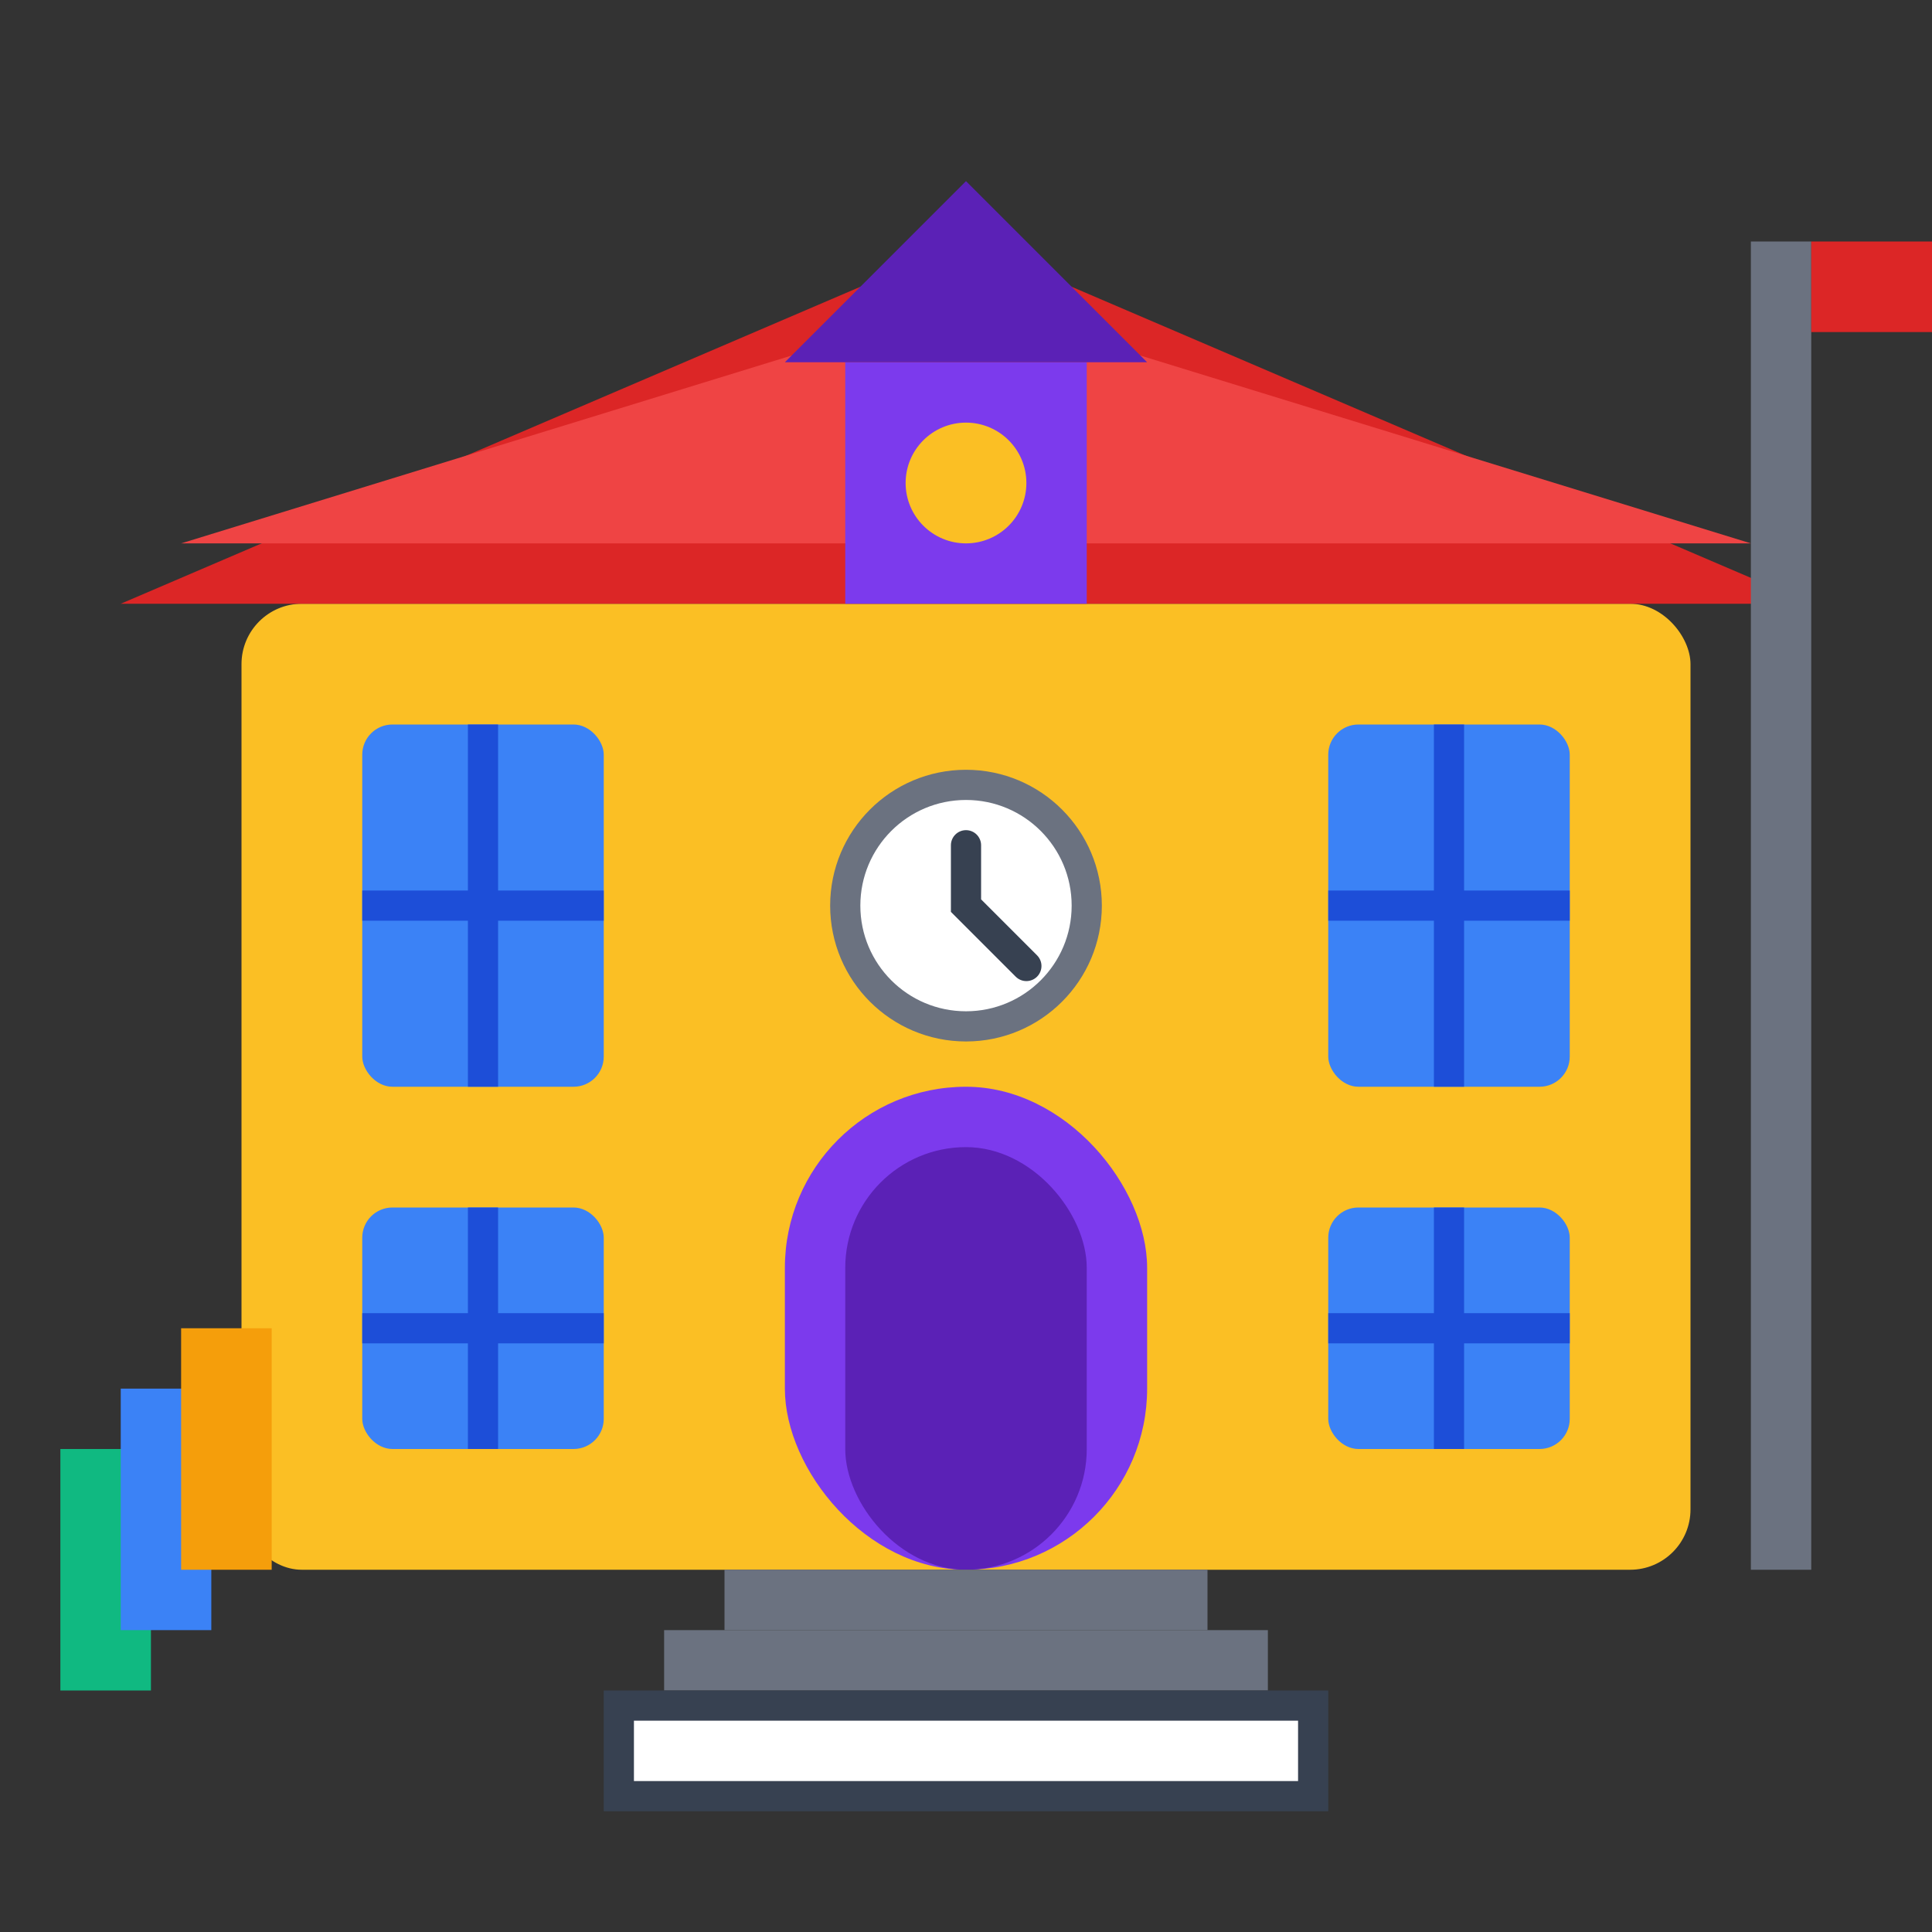 <svg width="64" height="64" viewBox="0 0 64 64" fill="none" xmlns="http://www.w3.org/2000/svg">
  <rect x="0" y="0" width="64" height="64" fill="#333333" stroke="none"/>
  <!-- School building -->
  <rect x="8" y="20" width="48" height="32" fill="#fbbf24" rx="2"/>
  
  <!-- Roof -->
  <polygon points="4,20 32,8 60,20" fill="#dc2626"/>
  <polygon points="6,18 32,10 58,18" fill="#ef4444"/>
  
  <!-- Bell tower -->
  <rect x="28" y="12" width="8" height="8" fill="#7c3aed"/>
  <polygon points="26,12 32,6 38,12" fill="#5b21b6"/>
  <circle cx="32" cy="16" r="2" fill="#fbbf24"/>
  
  <!-- Main entrance -->
  <rect x="26" y="36" width="12" height="16" fill="#7c3aed" rx="6"/>
  <rect x="28" y="38" width="8" height="14" fill="#5b21b6" rx="4"/>
  
  <!-- Steps -->
  <rect x="24" y="52" width="16" height="2" fill="#6b7280"/>
  <rect x="22" y="54" width="20" height="2" fill="#6b7280"/>
  
  <!-- Windows -->
  <rect x="12" y="24" width="8" height="12" fill="#3b82f6" rx="1"/>
  <rect x="44" y="24" width="8" height="12" fill="#3b82f6" rx="1"/>
  <rect x="12" y="40" width="8" height="8" fill="#3b82f6" rx="1"/>
  <rect x="44" y="40" width="8" height="8" fill="#3b82f6" rx="1"/>
  
  <!-- Window frames -->
  <path d="M16 24V36M12 30H20" stroke="#1d4ed8" stroke-width="1"/>
  <path d="M48 24V36M44 30H52" stroke="#1d4ed8" stroke-width="1"/>
  <path d="M16 40V48M12 44H20" stroke="#1d4ed8" stroke-width="1"/>
  <path d="M48 40V48M44 44H52" stroke="#1d4ed8" stroke-width="1"/>
  
  <!-- Clock -->
  <circle cx="32" cy="30" r="4" fill="#fff" stroke="#6b7280" stroke-width="1"/>
  <path d="M32 28V30L34 32" stroke="#374151" stroke-width="1" stroke-linecap="round"/>
  
  <!-- School sign -->
  <rect x="20" y="56" width="24" height="4" fill="#374151"/>
  <rect x="21" y="57" width="22" height="2" fill="#fff"/>
  
  <!-- Flag pole -->
  <rect x="58" y="8" width="2" height="44" fill="#6b7280"/>
  <rect x="60" y="8" width="4" height="3" fill="#dc2626"/>
  
  <!-- Books (educational symbol) -->
  <rect x="2" y="48" width="3" height="8" fill="#10b981"/>
  <rect x="4" y="46" width="3" height="8" fill="#3b82f6"/>
  <rect x="6" y="44" width="3" height="8" fill="#f59e0b"/>
</svg>
